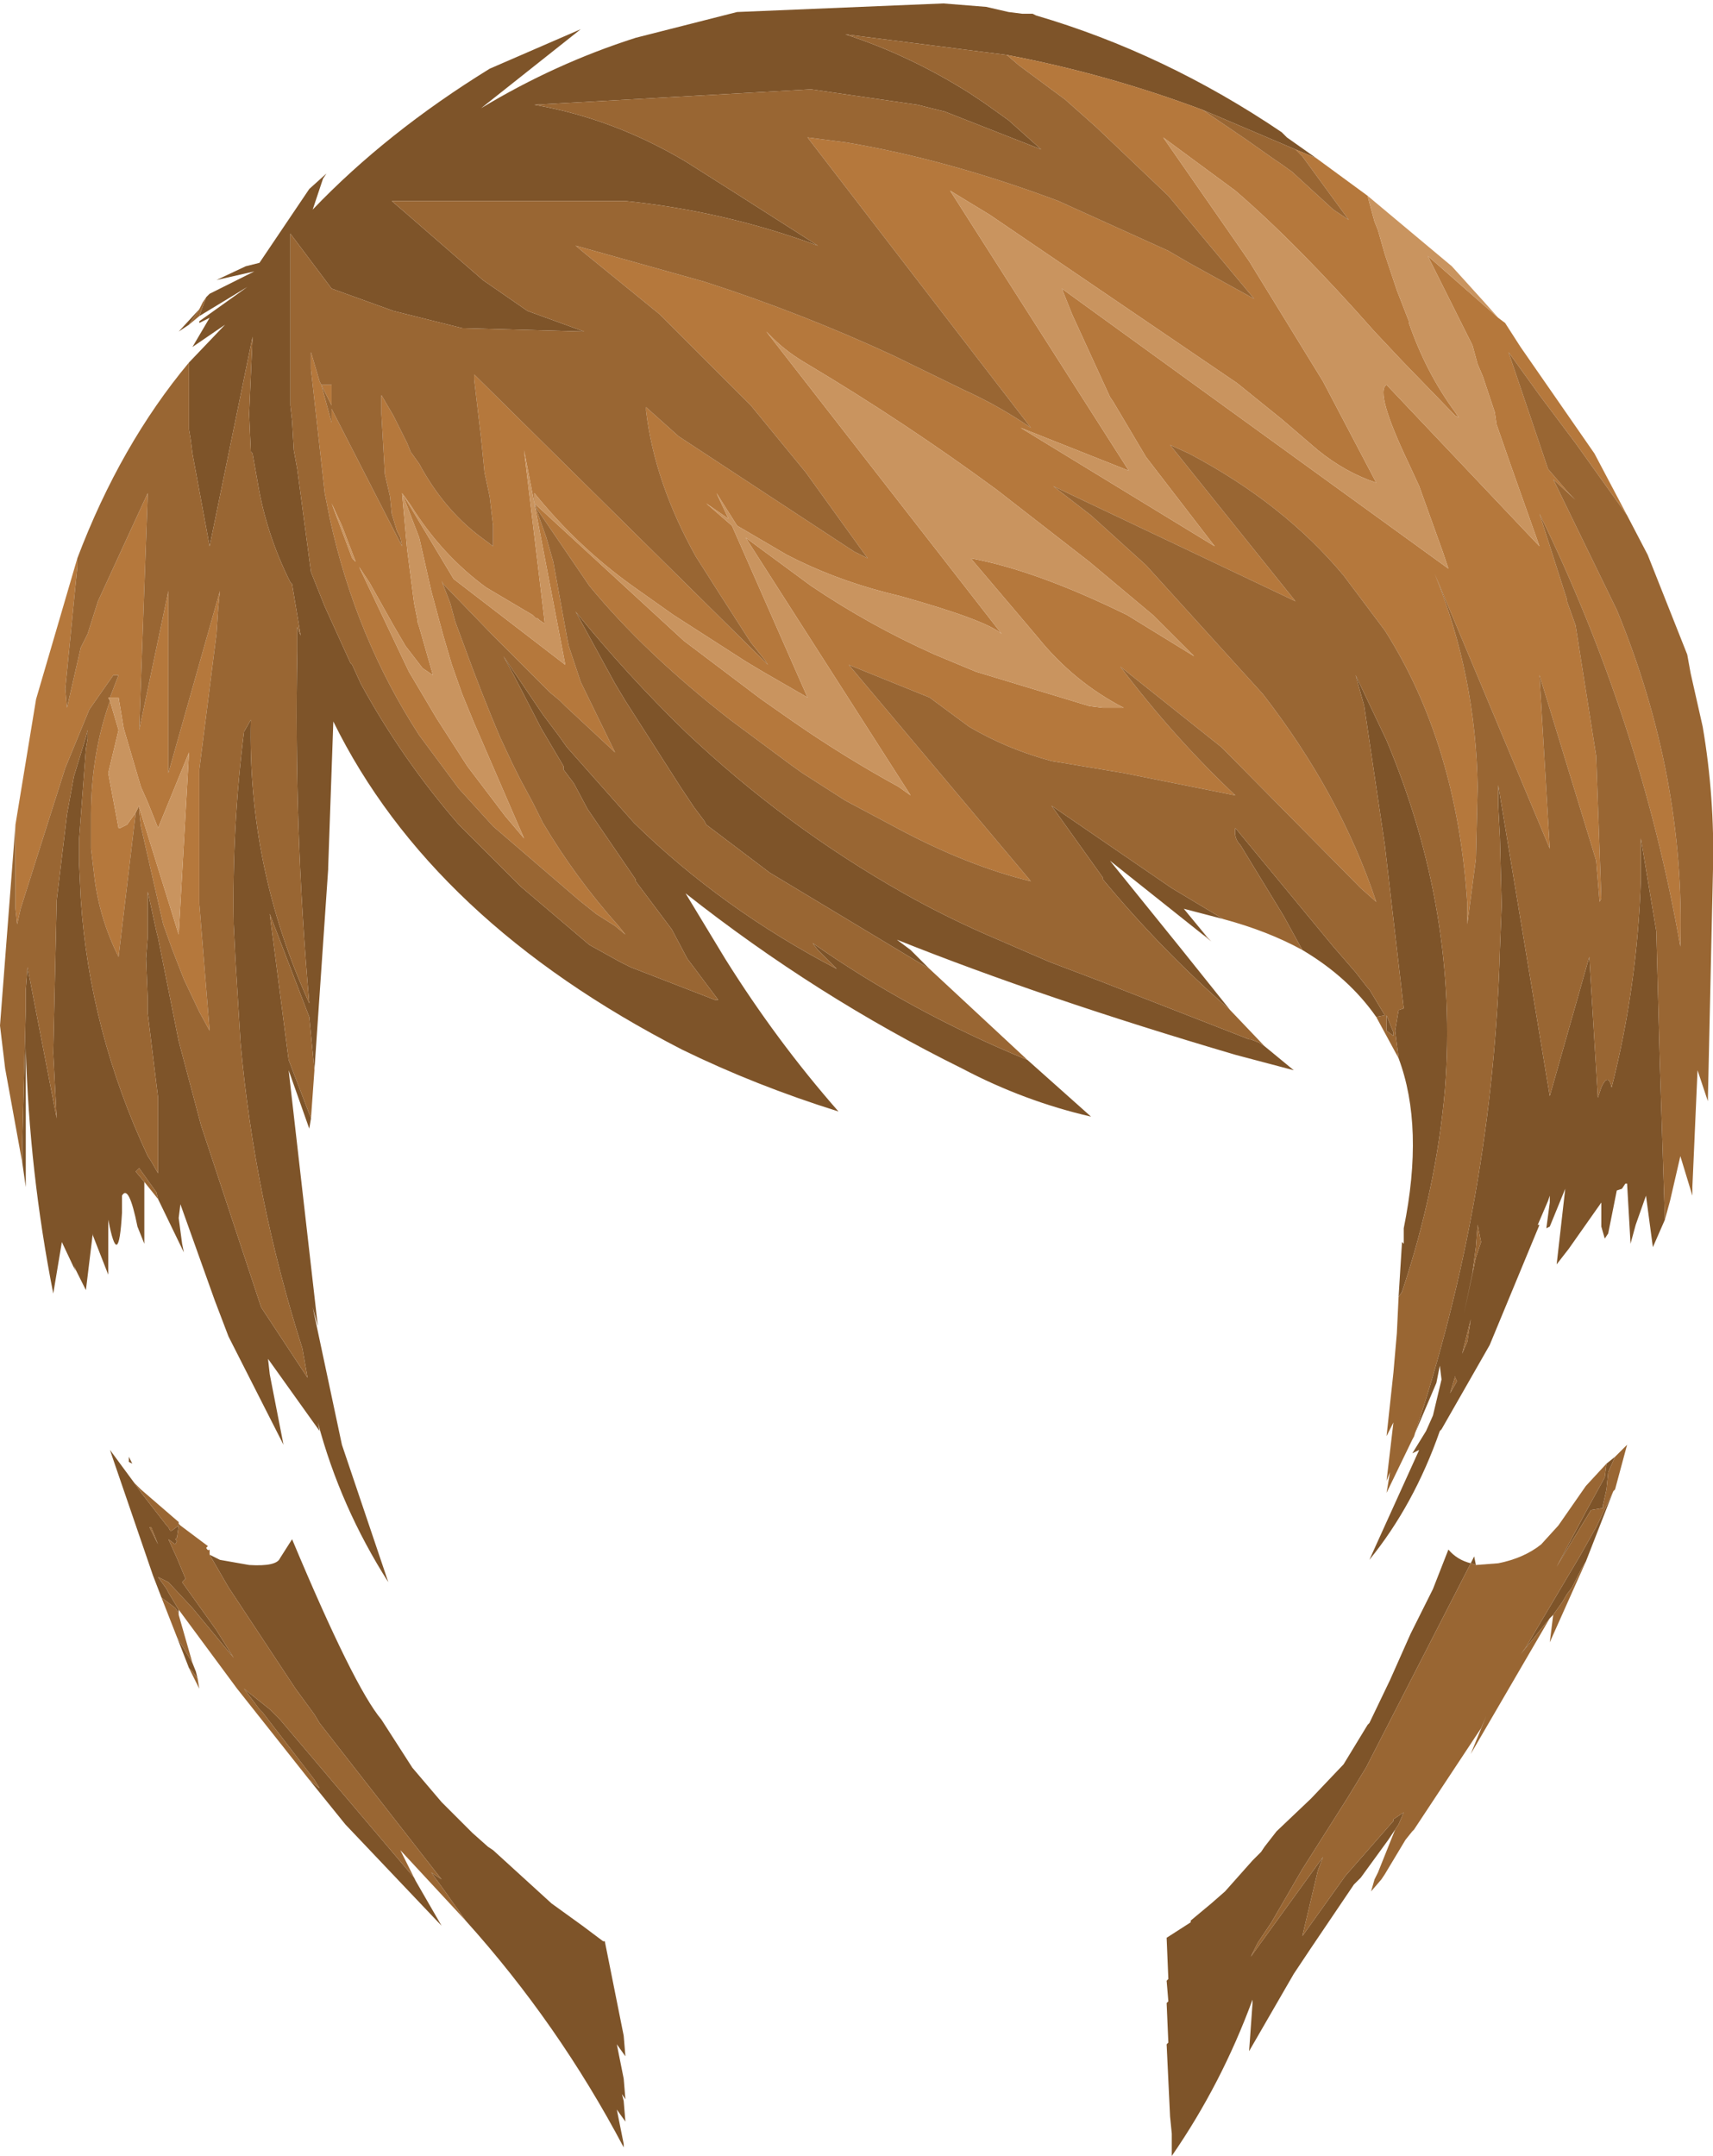 <?xml version="1.0" encoding="UTF-8" standalone="no"?>
<svg xmlns:xlink="http://www.w3.org/1999/xlink" height="62.75px" width="49.85px" xmlns="http://www.w3.org/2000/svg">
  <g transform="matrix(1.0, 0.0, 0.0, 1.0, 30.85, 178.15)">
    <path d="M17.6 -142.65 L17.25 -141.85 17.05 -143.35 16.75 -142.5 16.6 -141.95 16.5 -143.7 16.45 -143.7 16.35 -143.55 16.2 -143.5 15.95 -142.25 15.85 -142.1 15.75 -142.45 15.75 -142.85 15.75 -143.15 14.8 -141.8 14.45 -141.35 14.7 -143.55 14.25 -142.45 14.15 -142.4 14.25 -143.15 14.25 -143.35 14.2 -143.2 13.9 -142.5 13.95 -142.5 12.5 -139.0 11.1 -136.55 11.05 -136.5 Q10.3 -134.35 9.0 -132.75 L10.45 -135.95 10.25 -135.85 10.65 -136.5 10.85 -136.95 11.1 -138.0 11.05 -138.4 10.95 -137.9 10.25 -136.25 10.3 -136.35 Q12.6 -143.25 12.8 -150.55 L12.85 -151.8 12.8 -153.75 12.75 -154.7 12.75 -155.3 14.25 -146.25 15.4 -150.3 15.65 -146.2 15.75 -146.5 Q15.95 -146.95 16.05 -146.5 16.8 -149.45 16.9 -152.55 L16.9 -153.15 16.9 -153.75 17.35 -151.05 17.45 -147.3 17.6 -142.65 M9.85 -140.4 L9.95 -142.0 10.0 -141.95 10.0 -142.4 Q10.6 -145.35 9.85 -147.35 L9.75 -148.15 9.85 -148.75 10.0 -148.8 9.45 -153.55 8.85 -157.6 8.6 -158.5 9.5 -156.6 Q11.6 -151.6 11.2 -146.45 10.95 -143.55 9.95 -140.55 L9.85 -140.4 M9.2 -148.55 Q8.4 -149.7 7.05 -150.5 L6.5 -151.5 5.25 -153.55 Q5.05 -153.75 5.1 -154.05 L7.95 -150.6 8.6 -149.85 8.95 -149.4 9.0 -149.35 9.45 -148.6 9.2 -148.55 M4.75 -151.4 L3.6 -151.7 4.3 -150.85 4.15 -150.95 1.45 -153.1 3.55 -150.5 4.95 -148.75 Q2.95 -150.5 1.25 -152.55 L1.25 -152.6 -0.25 -154.7 3.25 -152.3 4.75 -151.4 M5.95 -147.7 L6.8 -147.0 5.1 -147.45 Q-0.5 -149.1 -4.75 -150.8 L-4.35 -150.5 -3.8 -149.95 -8.45 -152.75 -10.3 -154.15 -10.35 -154.25 -10.65 -154.65 -11.05 -155.25 -12.65 -157.75 -12.95 -158.25 -14.1 -160.35 Q-12.6 -158.5 -10.9 -156.85 -8.0 -154.1 -4.55 -152.15 -3.4 -151.5 -2.15 -150.95 L-0.3 -150.15 1.15 -149.6 5.5 -147.9 5.55 -147.9 5.8 -147.8 5.95 -147.7 M-0.95 -147.3 L0.9 -145.65 Q-1.05 -146.1 -2.85 -147.05 -7.1 -149.15 -10.9 -152.15 L-9.75 -150.25 Q-8.25 -147.85 -6.45 -145.8 -8.85 -146.55 -11.0 -147.6 -18.3 -151.35 -21.15 -157.15 L-21.3 -152.9 -21.3 -152.85 -21.7 -147.0 -21.85 -148.55 -23.0 -151.55 -22.45 -147.3 -21.8 -145.6 -21.85 -145.3 -22.45 -147.0 -21.6 -139.55 -21.75 -140.1 -20.9 -136.1 -19.55 -132.1 Q-20.95 -134.3 -21.6 -136.75 L-21.55 -136.5 -23.05 -138.6 -23.0 -138.15 -22.6 -136.1 -24.2 -139.25 -24.6 -140.3 -25.6 -143.1 -25.65 -142.7 -25.55 -141.95 -25.5 -141.7 -26.25 -143.25 -26.3 -143.45 -26.8 -144.15 -26.9 -144.05 -26.65 -143.75 -26.65 -141.95 -26.85 -142.45 Q-27.1 -143.7 -27.3 -143.35 L-27.3 -142.85 Q-27.4 -141.1 -27.7 -142.65 L-27.7 -141.05 -28.15 -142.2 -28.15 -142.25 -28.35 -140.6 -28.7 -141.3 -28.65 -141.15 -29.05 -142.0 -29.3 -140.5 Q-30.0 -144.05 -30.1 -147.65 L-30.1 -143.6 -30.2 -144.3 -30.2 -144.35 -30.2 -144.9 -30.1 -148.8 -30.1 -149.05 -30.1 -149.35 -30.05 -150.0 -29.2 -145.6 -29.3 -147.5 -29.2 -151.95 -28.9 -154.45 -28.7 -155.55 -28.35 -156.7 -28.3 -156.9 -28.3 -156.65 -28.35 -156.35 -28.55 -153.7 -28.55 -153.05 -28.5 -152.0 Q-28.25 -148.15 -26.55 -144.5 L-26.45 -144.35 -26.25 -144.0 -26.25 -146.2 -26.55 -148.65 -26.55 -149.05 -26.6 -150.25 -26.55 -150.9 -26.55 -151.6 -26.55 -152.0 -26.55 -152.2 -26.3 -151.05 -26.25 -150.85 -25.65 -147.85 -25.0 -145.4 -23.25 -140.1 -21.9 -138.05 -22.05 -138.9 Q-23.45 -143.3 -23.85 -147.8 L-24.0 -150.25 -24.05 -151.25 Q-24.1 -154.05 -23.75 -156.85 L-23.55 -157.2 Q-23.65 -152.9 -21.85 -148.95 -22.3 -154.05 -22.2 -159.2 L-22.2 -159.4 -22.2 -159.9 -22.1 -159.65 -22.35 -161.15 -22.4 -161.2 Q-23.1 -162.6 -23.35 -164.1 L-23.5 -164.95 -23.55 -165.0 -23.6 -166.1 -23.5 -168.35 -24.75 -162.25 -25.25 -164.95 -25.3 -165.35 -25.35 -165.65 -25.35 -165.95 -25.35 -166.85 -25.35 -167.2 -25.35 -167.55 -25.35 -167.6 -24.3 -168.7 -25.25 -168.05 -24.75 -168.9 -25.05 -168.75 -25.05 -168.8 -23.65 -169.8 -25.05 -168.95 -24.85 -169.5 -24.75 -169.6 -23.45 -170.25 -24.55 -170.0 -23.7 -170.4 -23.3 -170.5 -21.85 -172.65 -21.35 -173.1 -21.45 -172.95 -21.75 -172.05 Q-19.6 -174.3 -16.6 -176.15 L-13.95 -177.3 -16.85 -175.0 Q-14.7 -176.3 -12.35 -177.05 L-9.4 -177.8 -3.4 -178.05 -2.15 -177.95 -1.5 -177.8 -1.1 -177.75 -0.8 -177.75 -0.7 -177.7 Q3.05 -176.6 6.45 -174.3 L6.6 -174.15 7.45 -173.55 6.85 -173.8 4.15 -174.95 Q1.35 -176.0 -1.55 -176.55 L-6.25 -177.15 Q-4.4 -176.55 -2.65 -175.45 L-2.2 -175.15 -1.5 -174.65 -0.55 -173.8 -3.35 -174.9 -4.15 -175.1 -7.25 -175.55 -15.3 -175.1 Q-13.0 -174.7 -10.9 -173.45 L-9.4 -172.5 -7.05 -171.0 Q-9.75 -172.0 -12.65 -172.3 L-13.35 -172.3 -19.45 -172.3 -19.1 -172.0 -16.8 -170.0 -15.5 -169.1 -13.85 -168.5 -17.4 -168.6 -19.4 -169.1 -21.2 -169.75 -22.4 -171.35 -22.4 -170.95 -22.4 -167.15 -22.4 -166.35 -22.35 -165.9 -22.3 -165.05 -22.2 -164.5 -21.8 -161.5 -21.4 -160.5 -20.65 -158.85 -20.6 -158.8 -20.35 -158.25 Q-19.15 -156.05 -17.5 -154.15 L-16.85 -153.5 -15.7 -152.35 -13.7 -150.65 -12.8 -150.15 -12.5 -150.0 -10.05 -149.05 -9.95 -149.05 -10.85 -150.25 -11.3 -151.1 -12.35 -152.5 -12.35 -152.55 -13.75 -154.6 -14.15 -155.35 -14.45 -155.75 -14.45 -155.85 -15.1 -156.95 -15.9 -158.5 -16.2 -159.05 -15.05 -157.35 -14.6 -156.75 -14.35 -156.4 -12.4 -154.2 Q-9.85 -151.7 -6.5 -149.95 L-6.7 -150.15 -7.05 -150.5 -7.2 -150.7 Q-4.35 -148.7 -0.95 -147.3 M-25.35 -168.7 L-25.65 -168.5 -25.05 -169.15 -25.35 -168.7 M9.7 -148.1 L9.7 -148.0 9.5 -148.15 9.5 -148.6 9.7 -148.1 M16.1 -134.75 L15.3 -132.7 15.15 -132.45 14.9 -131.95 14.75 -131.75 14.6 -131.5 14.35 -131.15 14.25 -131.05 13.4 -130.0 13.55 -130.2 15.15 -132.9 15.6 -133.7 16.1 -134.75 M9.55 -124.6 L8.75 -123.5 8.55 -123.3 7.3 -121.45 6.8 -120.7 5.5 -118.45 5.6 -119.85 5.6 -119.95 Q4.7 -117.5 3.25 -115.4 L3.25 -116.05 3.2 -116.55 3.1 -118.65 3.15 -118.7 3.1 -119.85 3.15 -119.9 3.1 -120.5 3.15 -120.55 3.1 -121.75 3.8 -122.2 3.8 -122.25 4.4 -122.75 4.8 -123.1 5.6 -124.0 5.85 -124.25 5.95 -124.4 6.3 -124.85 7.3 -125.8 8.25 -126.8 8.95 -127.95 9.0 -128.0 9.6 -129.25 10.2 -130.6 10.85 -131.9 11.3 -133.05 Q11.55 -132.75 11.95 -132.65 L12.05 -132.85 12.1 -132.6 11.95 -132.65 8.9 -126.7 8.35 -125.8 7.05 -123.75 6.15 -122.2 5.75 -121.6 5.55 -121.2 7.65 -124.1 7.5 -123.7 7.05 -121.8 8.3 -123.55 9.7 -125.15 9.7 -125.2 10.0 -125.4 9.85 -125.05 9.55 -124.6 M15.9 -135.55 L16.15 -135.75 15.95 -135.3 15.9 -134.8 15.8 -134.35 15.8 -134.25 15.75 -134.25 15.45 -134.2 14.75 -133.05 14.45 -132.55 15.3 -134.15 15.85 -135.15 15.9 -135.55 M12.25 -142.0 L12.15 -142.5 12.1 -141.85 12.0 -141.1 11.75 -139.9 12.1 -141.55 12.25 -142.0 M11.85 -139.1 L11.95 -139.75 11.7 -138.75 11.85 -139.1 M11.5 -138.1 L11.35 -137.6 11.55 -137.95 11.5 -138.05 11.5 -138.1 M-26.15 -131.65 L-26.4 -132.3 -27.6 -135.8 -27.65 -135.95 -26.95 -135.0 -26.7 -134.65 -26.0 -133.75 -25.95 -133.7 -25.9 -133.6 -25.85 -133.6 -25.65 -133.75 -25.7 -133.4 -25.75 -133.35 -25.7 -133.3 -25.75 -133.2 -25.95 -133.35 -25.7 -132.8 -25.45 -132.2 -25.55 -132.1 -24.55 -130.7 -24.05 -129.9 -25.25 -131.35 -25.95 -132.1 -26.25 -132.25 -26.0 -131.9 -25.95 -131.8 -25.65 -131.3 -25.65 -131.15 -25.65 -131.2 -25.75 -131.35 -25.95 -131.5 -26.15 -131.65 M-24.75 -132.9 L-24.45 -132.75 -23.6 -132.6 Q-22.8 -132.55 -22.7 -132.8 L-22.35 -133.35 Q-20.55 -129.05 -19.75 -128.1 L-18.85 -126.7 -18.0 -125.7 -17.1 -124.8 -16.65 -124.4 -16.5 -124.3 -14.8 -122.75 -13.9 -122.1 -13.3 -121.65 -13.25 -121.65 -12.7 -118.9 -12.65 -118.3 -12.9 -118.65 -12.7 -117.65 -12.65 -117.05 -12.75 -117.2 -12.7 -117.0 -12.65 -116.4 -12.9 -116.75 -12.7 -115.75 -12.7 -115.65 Q-14.6 -119.25 -17.3 -122.25 L-17.9 -123.1 -18.3 -123.65 -18.0 -123.45 -21.55 -128.0 -21.7 -128.25 -22.25 -129.0 -24.2 -131.95 -24.75 -132.9 M-18.8 -123.5 L-18.75 -123.4 -18.0 -122.1 -20.8 -125.05 -21.85 -126.35 -21.55 -126.1 -21.7 -126.35 -22.2 -127.0 -23.2 -128.3 -23.3 -128.4 -23.75 -129.0 -23.9 -129.2 -23.75 -129.0 -23.0 -128.4 -22.7 -128.1 -18.8 -123.5 M-25.25 -129.75 L-25.15 -129.5 -25.1 -129.3 -25.25 -129.5 -25.35 -129.6 -25.7 -130.5 -25.25 -129.75 M-27.1 -135.6 L-27.1 -135.75 -27.0 -135.55 -27.1 -135.6 M-26.5 -133.7 L-26.25 -133.2 -26.45 -133.7 -26.5 -133.7" fill="#7e5429" fill-rule="evenodd" stroke="none"/>
    <path d="M12.75 -168.9 L12.95 -168.75 13.4 -168.05 15.55 -164.95 16.5 -163.15 15.0 -165.25 13.95 -166.65 13.05 -167.9 14.2 -164.5 14.8 -163.8 15.0 -163.6 14.35 -164.2 16.2 -160.4 Q18.2 -155.55 18.05 -150.6 16.9 -157.15 13.95 -163.2 L14.75 -160.7 14.75 -160.65 15.0 -159.95 15.6 -156.15 15.75 -152.0 15.7 -151.9 15.6 -153.1 13.95 -158.5 14.25 -153.45 10.9 -161.45 Q12.1 -158.5 12.15 -155.25 L12.1 -153.15 11.85 -151.25 11.85 -151.85 Q11.55 -156.5 9.45 -159.8 L8.25 -161.4 Q6.5 -163.5 3.75 -164.95 L3.2 -165.2 6.85 -160.65 -0.2 -164.0 0.9 -163.15 2.5 -161.7 5.9 -157.95 Q8.15 -155.05 9.2 -151.9 L8.75 -152.3 4.7 -156.4 1.75 -158.75 Q3.3 -156.7 5.1 -155.0 L1.85 -155.65 -0.25 -156.0 Q-1.55 -156.35 -2.65 -157.0 L-3.8 -157.85 -6.15 -158.8 -0.85 -152.5 Q-2.7 -152.95 -4.75 -154.05 L-6.25 -154.85 -7.5 -155.65 -7.85 -155.9 -9.6 -157.2 Q-12.1 -159.15 -13.7 -161.1 L-15.2 -163.3 -15.3 -163.5 -15.25 -163.35 -14.95 -162.5 -14.75 -161.8 -14.55 -160.7 -14.35 -159.6 -14.3 -159.35 -13.95 -158.3 -12.95 -156.25 -14.4 -157.6 -14.55 -157.75 -14.85 -158.0 -15.15 -158.3 -16.5 -159.65 -17.95 -161.15 -18.0 -161.25 -17.75 -160.6 -17.6 -160.05 -17.1 -158.7 -16.85 -158.05 -16.55 -157.3 -16.3 -156.7 -15.95 -155.95 -15.7 -155.45 -15.35 -154.8 -15.05 -154.2 Q-14.1 -152.6 -12.85 -151.2 L-12.65 -150.95 -12.95 -151.2 -13.5 -151.55 -14.0 -151.95 -16.5 -154.1 -17.5 -155.2 -18.65 -156.75 Q-20.5 -159.6 -21.25 -163.05 L-21.35 -163.55 -21.4 -163.8 -21.8 -167.4 -21.8 -167.6 -21.8 -167.9 -21.55 -167.05 -21.5 -166.95 -21.2 -165.85 -21.2 -166.3 -21.2 -166.25 -19.15 -162.25 -19.2 -162.5 -19.3 -162.7 -19.45 -163.2 -19.5 -163.7 -19.65 -164.35 -19.75 -166.1 -19.75 -166.65 -19.4 -166.05 -19.35 -165.95 -19.0 -165.25 -18.9 -165.0 -18.65 -164.65 Q-17.95 -163.35 -16.9 -162.55 L-16.5 -162.25 -16.5 -162.85 -16.6 -163.7 -16.75 -164.4 -16.85 -165.4 -17.05 -167.1 -17.05 -167.25 -8.5 -158.8 -8.6 -158.95 -9.0 -159.45 -9.9 -160.85 -10.6 -161.95 Q-11.8 -164.1 -12.05 -166.2 L-12.05 -166.3 -11.1 -165.45 -6.0 -162.1 -5.6 -161.9 -7.4 -164.4 -9.0 -166.35 -11.65 -169.0 -13.8 -170.75 -14.1 -171.0 -10.35 -169.95 Q-7.55 -169.05 -4.85 -167.8 L-2.8 -166.8 Q-1.8 -166.35 -0.85 -165.7 L-7.35 -174.15 -6.2 -174.0 Q-3.25 -173.5 -0.05 -172.3 L3.15 -170.85 3.75 -170.5 5.65 -169.45 3.15 -172.45 1.05 -174.45 0.15 -175.25 -1.2 -176.25 -1.55 -176.55 Q1.35 -176.0 4.15 -174.95 L5.4 -174.1 6.25 -173.5 6.4 -173.4 6.75 -173.15 7.95 -172.05 8.4 -171.75 7.05 -173.6 6.85 -173.8 7.45 -173.55 8.95 -172.45 9.0 -172.25 9.15 -171.7 9.25 -171.45 9.45 -170.75 9.8 -169.7 10.15 -168.8 10.15 -168.75 Q10.65 -167.3 11.5 -166.15 L11.6 -166.0 11.5 -166.05 9.95 -167.65 9.15 -168.5 Q6.9 -171.05 5.1 -172.6 L3.0 -174.15 5.05 -171.2 5.5 -170.55 7.65 -167.05 9.2 -164.1 Q8.3 -164.4 7.5 -165.05 L6.45 -165.95 5.15 -167.0 -2.05 -171.9 -3.2 -172.6 2.0 -164.45 -1.15 -165.7 4.5 -162.25 2.5 -164.85 1.55 -166.45 1.45 -166.6 0.35 -169.0 0.05 -169.75 11.3 -161.6 11.15 -162.05 10.45 -164.0 10.15 -164.65 Q9.15 -166.75 9.5 -166.95 L13.95 -162.25 13.1 -164.65 12.7 -165.8 12.65 -166.15 12.3 -167.2 12.15 -167.55 12.0 -168.1 10.7 -170.7 12.75 -168.9 M-30.4 -154.15 L-29.8 -157.8 -28.6 -161.9 -28.6 -161.65 -28.95 -158.1 -28.9 -157.55 -28.5 -159.3 -28.3 -159.7 -28.0 -160.65 -26.85 -163.15 -26.55 -163.8 -26.8 -156.9 -25.95 -160.95 -25.95 -155.65 -24.45 -160.95 -24.5 -160.45 -24.55 -159.7 -25.05 -155.75 -25.05 -151.85 -24.75 -148.15 -25.05 -148.7 -25.5 -149.65 -25.85 -150.55 -26.1 -151.25 -26.75 -154.1 -26.8 -154.55 -26.8 -154.65 -25.65 -150.95 -25.35 -156.25 -26.25 -154.05 -26.55 -154.8 -26.75 -155.25 -27.25 -156.95 -27.4 -157.85 -27.65 -157.85 -27.4 -158.5 -27.55 -158.5 -28.25 -157.5 -28.95 -155.8 -30.25 -151.7 -30.35 -151.25 -30.4 -151.7 -30.4 -151.9 -30.4 -154.15 M-15.3 -163.5 L-10.95 -159.5 -8.7 -157.8 -7.7 -157.1 Q-6.25 -156.1 -4.7 -155.25 L-4.35 -155.0 -9.15 -162.5 -7.25 -161.1 Q-5.55 -159.95 -3.65 -159.1 L-2.45 -158.6 0.85 -157.6 1.25 -157.55 1.85 -157.55 Q0.4 -158.3 -0.65 -159.6 L-1.2 -160.25 -2.6 -161.9 Q-0.7 -161.55 1.95 -160.25 L3.9 -159.05 2.7 -160.25 0.85 -161.8 -1.85 -163.9 Q-4.5 -165.85 -7.35 -167.55 -7.95 -167.9 -8.35 -168.3 L-8.55 -168.5 -1.7 -159.7 Q-2.15 -160.1 -4.65 -160.8 L-5.05 -160.9 Q-6.6 -161.3 -7.95 -162.0 L-9.4 -162.85 -10.0 -163.8 -9.65 -163.05 -10.3 -163.5 -9.55 -162.85 -7.35 -157.85 -8.65 -158.6 -9.15 -158.9 -11.25 -160.25 -12.45 -161.1 Q-14.05 -162.25 -15.3 -163.8 L-15.3 -163.5 -15.6 -165.05 -15.0 -160.05 -15.0 -160.0 -15.15 -160.1 -15.2 -160.15 -15.25 -160.15 -15.35 -160.25 -16.7 -161.05 Q-18.0 -162.0 -18.9 -163.45 L-19.15 -163.8 -19.0 -162.15 -18.8 -160.6 -18.7 -160.1 -18.7 -160.05 -18.65 -159.9 -18.25 -158.5 -18.55 -158.7 -19.05 -159.35 -19.4 -159.95 -20.1 -161.2 -20.5 -161.8 -20.9 -162.85 -21.2 -163.5 -20.6 -161.9 -20.5 -161.8 -20.4 -161.65 -18.95 -158.6 -18.15 -157.25 -17.25 -155.85 -16.15 -154.4 -15.6 -153.75 -17.05 -157.1 -17.4 -157.95 -17.7 -158.8 -17.95 -159.65 -18.3 -160.95 -18.65 -162.5 -19.15 -163.8 -17.65 -161.3 -14.4 -158.8 -15.3 -163.5 M-21.5 -166.95 L-21.2 -166.95 -21.2 -166.65 -21.2 -166.35 -21.5 -166.95 M-26.9 -154.5 L-27.4 -150.3 Q-27.95 -151.4 -28.1 -152.6 L-28.2 -153.45 -28.2 -154.45 Q-28.2 -156.2 -27.65 -157.75 L-27.4 -156.9 -27.7 -155.65 -27.4 -154.05 -27.35 -154.05 -27.15 -154.15 -26.9 -154.5" fill="#b5783c" fill-rule="evenodd" stroke="none"/>
    <path d="M16.5 -163.15 L17.1 -162.0 18.25 -159.1 18.35 -158.55 18.7 -157.0 Q19.05 -154.95 19.0 -152.85 L18.85 -146.1 18.55 -147.0 18.4 -143.6 18.4 -143.35 18.05 -144.5 17.75 -143.2 17.6 -142.65 17.45 -147.3 17.35 -151.05 16.9 -153.75 16.9 -153.15 16.9 -152.55 Q16.8 -149.45 16.05 -146.5 15.95 -146.95 15.75 -146.5 L15.65 -146.2 15.4 -150.3 14.25 -146.25 12.75 -155.3 12.75 -154.7 12.8 -153.75 12.85 -151.8 12.8 -150.55 Q12.6 -143.25 10.3 -136.35 L10.25 -136.25 9.5 -134.7 9.6 -135.3 9.5 -135.05 9.7 -136.75 9.5 -136.35 9.7 -138.2 9.8 -139.35 9.85 -140.4 9.95 -140.55 Q10.95 -143.55 11.2 -146.45 11.6 -151.6 9.5 -156.6 L8.6 -158.5 8.85 -157.6 9.45 -153.55 10.0 -148.8 9.85 -148.75 9.75 -148.15 9.85 -147.35 9.2 -148.55 9.45 -148.6 9.0 -149.35 8.95 -149.4 8.6 -149.85 7.95 -150.6 5.1 -154.05 Q5.05 -153.75 5.25 -153.55 L6.5 -151.5 7.05 -150.5 Q6.05 -151.05 4.75 -151.4 L3.25 -152.3 -0.25 -154.7 1.25 -152.6 1.25 -152.55 Q2.95 -150.5 4.95 -148.75 L5.95 -147.7 5.8 -147.8 5.55 -147.9 5.5 -147.9 1.15 -149.6 -0.3 -150.15 -2.15 -150.95 Q-3.4 -151.5 -4.55 -152.15 -8.0 -154.1 -10.9 -156.85 -12.6 -158.5 -14.1 -160.35 L-12.95 -158.25 -12.65 -157.75 -11.05 -155.25 -10.65 -154.65 -10.35 -154.25 -10.3 -154.15 -8.45 -152.75 -3.8 -149.95 -0.95 -147.3 Q-4.35 -148.7 -7.2 -150.7 L-7.05 -150.5 -6.7 -150.15 -6.5 -149.95 Q-9.85 -151.7 -12.4 -154.2 L-14.35 -156.4 -14.6 -156.75 -15.05 -157.35 -16.2 -159.05 -15.9 -158.5 -15.1 -156.95 -14.45 -155.85 -14.45 -155.75 -14.15 -155.35 -13.75 -154.6 -12.35 -152.55 -12.35 -152.5 -11.3 -151.1 -10.85 -150.25 -9.95 -149.05 -10.05 -149.05 -12.5 -150.0 -12.8 -150.15 -13.7 -150.65 -15.7 -152.35 -16.85 -153.5 -17.5 -154.15 Q-19.15 -156.05 -20.35 -158.25 L-20.6 -158.8 -20.65 -158.85 -21.4 -160.5 -21.8 -161.5 -22.2 -164.5 -22.3 -165.05 -22.35 -165.9 -22.4 -166.35 -22.4 -167.15 -22.4 -170.95 -22.4 -171.35 -21.2 -169.75 -19.4 -169.1 -17.4 -168.6 -13.85 -168.5 -15.5 -169.1 -16.8 -170.0 -19.1 -172.0 -19.45 -172.3 -13.35 -172.3 -12.65 -172.3 Q-9.75 -172.0 -7.05 -171.0 L-9.4 -172.5 -10.9 -173.45 Q-13.0 -174.7 -15.3 -175.1 L-7.25 -175.55 -4.15 -175.1 -3.35 -174.9 -0.55 -173.8 -1.5 -174.65 -2.2 -175.15 -2.65 -175.45 Q-4.4 -176.55 -6.25 -177.15 L-1.55 -176.55 -1.2 -176.25 0.15 -175.25 1.05 -174.45 3.15 -172.45 5.65 -169.45 3.75 -170.5 3.15 -170.85 -0.05 -172.3 Q-3.25 -173.5 -6.2 -174.0 L-7.35 -174.15 -0.85 -165.7 Q-1.8 -166.35 -2.8 -166.8 L-4.85 -167.8 Q-7.55 -169.05 -10.35 -169.95 L-14.1 -171.0 -13.8 -170.75 -11.65 -169.0 -9.0 -166.35 -7.4 -164.4 -5.6 -161.9 -6.0 -162.1 -11.1 -165.45 -12.05 -166.3 -12.05 -166.2 Q-11.8 -164.1 -10.6 -161.95 L-9.9 -160.85 -9.0 -159.45 -8.6 -158.95 -8.5 -158.8 -17.05 -167.25 -17.05 -167.1 -16.85 -165.4 -16.75 -164.4 -16.6 -163.7 -16.5 -162.85 -16.5 -162.25 -16.9 -162.55 Q-17.95 -163.35 -18.65 -164.65 L-18.9 -165.0 -19.0 -165.25 -19.35 -165.95 -19.4 -166.05 -19.75 -166.65 -19.75 -166.1 -19.65 -164.35 -19.5 -163.7 -19.45 -163.2 -19.3 -162.7 -19.2 -162.5 -19.15 -162.25 -21.2 -166.25 -21.2 -166.3 -21.2 -165.85 -21.5 -166.95 -21.55 -167.05 -21.8 -167.9 -21.8 -167.6 -21.8 -167.4 -21.4 -163.8 -21.35 -163.55 -21.25 -163.05 Q-20.5 -159.6 -18.65 -156.75 L-17.5 -155.2 -16.5 -154.1 -14.0 -151.95 -13.5 -151.55 -12.95 -151.2 -12.65 -150.95 -12.85 -151.2 Q-14.1 -152.6 -15.05 -154.2 L-15.35 -154.8 -15.7 -155.45 -15.95 -155.95 -16.3 -156.7 -16.55 -157.3 -16.85 -158.05 -17.1 -158.7 -17.6 -160.05 -17.75 -160.6 -18.0 -161.25 -17.95 -161.15 -16.5 -159.65 -15.15 -158.3 -14.85 -158.0 -14.55 -157.75 -14.4 -157.6 -12.95 -156.25 -13.95 -158.3 -14.3 -159.35 -14.35 -159.6 -14.55 -160.7 -14.75 -161.8 -14.95 -162.5 -15.25 -163.35 -15.3 -163.5 -15.2 -163.3 -13.7 -161.1 Q-12.1 -159.15 -9.6 -157.2 L-7.85 -155.9 -7.5 -155.65 -6.25 -154.85 -4.75 -154.05 Q-2.7 -152.95 -0.85 -152.5 L-6.15 -158.8 -3.8 -157.85 -2.65 -157.0 Q-1.55 -156.35 -0.25 -156.0 L1.85 -155.65 5.1 -155.0 Q3.3 -156.7 1.75 -158.75 L4.7 -156.4 8.75 -152.3 9.2 -151.9 Q8.15 -155.05 5.9 -157.95 L2.5 -161.7 0.9 -163.15 -0.2 -164.0 6.85 -160.65 3.2 -165.2 3.75 -164.95 Q6.5 -163.5 8.25 -161.4 L9.45 -159.8 Q11.55 -156.5 11.85 -151.85 L11.85 -151.25 12.1 -153.15 12.15 -155.25 Q12.1 -158.5 10.9 -161.45 L14.25 -153.45 13.95 -158.5 15.6 -153.1 15.7 -151.9 15.75 -152.0 15.6 -156.15 15.0 -159.95 14.75 -160.65 14.75 -160.7 13.95 -163.2 Q16.9 -157.15 18.05 -150.6 18.2 -155.55 16.2 -160.4 L14.35 -164.2 15.0 -163.6 14.8 -163.8 14.2 -164.5 13.05 -167.9 13.95 -166.65 15.0 -165.25 16.5 -163.15 M4.3 -150.85 L4.4 -150.75 4.15 -150.95 4.3 -150.85 M-21.7 -147.0 L-21.8 -145.6 -22.45 -147.3 -23.0 -151.55 -21.85 -148.55 -21.7 -147.0 M-26.25 -143.25 L-26.65 -143.75 -26.9 -144.05 -26.8 -144.15 -26.3 -143.45 -26.25 -143.25 M-30.2 -144.3 L-30.7 -147.05 -30.85 -148.3 -30.4 -154.15 -30.4 -151.9 -30.4 -151.7 -30.35 -151.25 -30.25 -151.7 -28.95 -155.8 -28.25 -157.5 -27.55 -158.5 -27.4 -158.5 -27.65 -157.85 -27.7 -157.85 -27.65 -157.75 Q-28.2 -156.2 -28.2 -154.45 L-28.2 -153.45 -28.1 -152.6 Q-27.95 -151.4 -27.4 -150.3 L-26.9 -154.5 -26.8 -154.7 -26.8 -154.65 -26.8 -154.55 -26.75 -154.1 -26.1 -151.25 -25.85 -150.55 -25.5 -149.65 -25.05 -148.7 -24.75 -148.15 -25.05 -151.85 -25.05 -155.75 -24.55 -159.7 -24.5 -160.45 -24.45 -160.95 -25.95 -155.65 -25.95 -160.95 -26.8 -156.9 -26.55 -163.8 -26.85 -163.15 -28.0 -160.65 -28.3 -159.7 -28.5 -159.3 -28.9 -157.55 -28.95 -158.1 -28.6 -161.65 -28.6 -161.9 Q-27.35 -165.2 -25.35 -167.6 L-25.35 -167.55 -25.35 -167.2 -25.35 -166.85 -25.35 -165.95 -25.35 -165.65 -25.3 -165.35 -25.25 -164.95 -24.75 -162.25 -23.5 -168.35 -23.6 -166.1 -23.55 -165.0 -23.5 -164.95 -23.35 -164.1 Q-23.1 -162.6 -22.4 -161.2 L-22.35 -161.15 -22.1 -159.65 -22.2 -159.9 -22.2 -159.4 -22.2 -159.2 Q-22.3 -154.05 -21.85 -148.95 -23.65 -152.9 -23.55 -157.2 L-23.75 -156.85 Q-24.1 -154.05 -24.05 -151.25 L-24.0 -150.25 -23.85 -147.8 Q-23.45 -143.3 -22.05 -138.9 L-21.9 -138.05 -23.25 -140.1 -25.0 -145.4 -25.65 -147.85 -26.25 -150.85 -26.3 -151.05 -26.55 -152.2 -26.55 -152.0 -26.55 -151.6 -26.55 -150.9 -26.6 -150.25 -26.55 -149.05 -26.55 -148.65 -26.25 -146.2 -26.25 -144.0 -26.45 -144.35 -26.55 -144.5 Q-28.25 -148.15 -28.5 -152.0 L-28.55 -153.05 -28.55 -153.7 -28.35 -156.35 -28.3 -156.65 -28.3 -156.9 -28.35 -156.7 -28.7 -155.55 -28.9 -154.45 -29.2 -151.95 -29.3 -147.5 -29.2 -145.6 -30.05 -150.0 -30.1 -149.35 -30.1 -149.05 -30.1 -148.8 -30.2 -144.9 -30.2 -144.35 -30.2 -144.3 M-25.05 -168.95 L-25.35 -168.7 -25.05 -169.15 -24.95 -169.35 -24.85 -169.5 -25.05 -168.95 M6.85 -173.8 L7.05 -173.6 8.4 -171.75 7.95 -172.05 6.75 -173.15 6.4 -173.4 6.25 -173.5 5.4 -174.1 4.15 -174.95 6.85 -173.8 M9.7 -148.1 L9.5 -148.6 9.5 -148.15 9.7 -148.0 9.7 -148.1 M16.15 -135.75 L16.35 -135.95 16.5 -136.1 16.15 -134.8 16.1 -134.75 15.6 -133.7 15.15 -132.9 13.55 -130.2 13.4 -130.0 14.25 -131.05 11.95 -127.1 12.4 -128.2 12.25 -127.85 10.3 -124.9 10.25 -124.85 10.05 -124.6 9.45 -123.6 9.35 -123.45 9.05 -123.1 9.15 -123.45 9.25 -123.65 9.75 -124.9 9.55 -124.6 9.85 -125.05 10.0 -125.4 9.7 -125.2 9.7 -125.15 8.3 -123.55 7.05 -121.8 7.5 -123.7 7.65 -124.1 5.55 -121.2 5.75 -121.6 6.15 -122.2 7.05 -123.75 8.35 -125.8 8.9 -126.7 11.95 -132.65 12.1 -132.6 12.75 -132.65 Q13.5 -132.8 14.0 -133.2 L14.5 -133.75 15.3 -134.9 15.9 -135.55 15.85 -135.15 15.3 -134.15 14.45 -132.55 14.75 -133.05 15.45 -134.2 15.75 -134.25 15.8 -134.25 15.8 -134.35 15.9 -134.8 15.95 -135.3 16.15 -135.75 M15.3 -132.7 L14.25 -130.35 14.35 -131.15 14.6 -131.5 14.75 -131.75 14.9 -131.95 15.15 -132.45 15.3 -132.7 M11.5 -138.1 L11.5 -138.05 11.55 -137.95 11.35 -137.6 11.5 -138.1 M11.85 -139.1 L11.7 -138.75 11.95 -139.75 11.85 -139.1 M12.25 -142.0 L12.1 -141.55 11.75 -139.9 12.0 -141.1 12.1 -141.85 12.15 -142.5 12.25 -142.0 M-21.5 -166.95 L-21.2 -166.35 -21.2 -166.65 -21.2 -166.95 -21.5 -166.95 M-26.95 -135.0 L-26.75 -134.8 -25.65 -133.85 -25.65 -133.8 -25.6 -133.75 -24.8 -133.15 -24.85 -133.1 Q-24.8 -133.0 -24.75 -133.05 L-24.75 -132.9 -24.2 -131.95 -22.25 -129.0 -21.7 -128.25 -21.55 -128.0 -18.0 -123.45 -18.3 -123.65 -17.9 -123.1 -17.3 -122.25 -19.2 -124.3 -18.8 -123.5 -22.7 -128.1 -23.0 -128.4 -23.75 -129.0 -23.9 -129.2 -23.75 -129.0 -23.3 -128.4 -23.2 -128.3 -22.2 -127.0 -21.7 -126.35 -21.55 -126.1 -21.85 -126.35 -23.95 -129.0 -25.65 -131.3 -25.95 -131.8 -26.0 -131.9 -26.25 -132.25 -25.95 -132.1 -25.25 -131.35 -24.05 -129.9 -24.55 -130.7 -25.55 -132.1 -25.45 -132.2 -25.7 -132.8 -25.95 -133.35 -25.75 -133.2 -25.7 -133.3 -25.75 -133.35 -25.7 -133.4 -25.65 -133.75 -25.85 -133.6 -25.9 -133.6 -25.95 -133.7 -26.0 -133.75 -26.7 -134.65 -26.95 -135.0 M-25.65 -131.15 L-25.45 -130.45 -25.25 -129.75 -25.7 -130.5 -26.15 -131.65 -25.95 -131.5 -25.75 -131.35 -25.65 -131.2 -25.65 -131.15 M-25.1 -129.3 L-25.05 -129.0 -25.0 -128.8 -25.05 -129.0 -25.35 -129.6 -25.25 -129.5 -25.1 -129.3 M-26.5 -133.7 L-26.45 -133.7 -26.25 -133.2 -26.5 -133.7" fill="#996633" fill-rule="evenodd" stroke="none"/>
    <path d="M8.95 -172.45 L11.4 -170.4 12.35 -169.35 12.75 -168.9 10.7 -170.7 12.0 -168.1 12.15 -167.55 12.3 -167.2 12.65 -166.15 12.7 -165.8 13.1 -164.65 13.95 -162.25 9.5 -166.95 Q9.15 -166.75 10.15 -164.65 L10.45 -164.0 11.15 -162.05 11.3 -161.6 0.05 -169.75 0.35 -169.0 1.45 -166.6 1.55 -166.45 2.5 -164.85 4.5 -162.25 -1.15 -165.7 2.0 -164.45 -3.2 -172.6 -2.05 -171.9 5.15 -167.0 6.45 -165.95 7.5 -165.05 Q8.3 -164.4 9.2 -164.1 L7.65 -167.05 5.5 -170.55 5.05 -171.2 3.0 -174.15 5.1 -172.6 Q6.9 -171.05 9.15 -168.5 L9.95 -167.65 11.5 -166.05 11.6 -166.0 11.5 -166.15 Q10.65 -167.3 10.15 -168.75 L10.15 -168.8 9.8 -169.7 9.45 -170.75 9.25 -171.45 9.15 -171.7 9.0 -172.25 8.95 -172.45 M-15.3 -163.5 L-14.4 -158.8 -17.65 -161.3 -19.15 -163.8 -18.65 -162.5 -18.3 -160.95 -17.95 -159.65 -17.7 -158.8 -17.4 -157.95 -17.05 -157.1 -15.6 -153.75 -16.15 -154.4 -17.25 -155.85 -18.15 -157.25 -18.95 -158.6 -20.4 -161.65 -20.5 -161.8 -20.6 -161.9 -21.2 -163.5 -20.9 -162.85 -20.5 -161.8 -20.1 -161.2 -19.4 -159.95 -19.05 -159.35 -18.55 -158.7 -18.25 -158.5 -18.65 -159.9 -18.7 -160.05 -18.7 -160.1 -18.8 -160.6 -19.0 -162.15 -19.15 -163.8 -18.9 -163.45 Q-18.0 -162.0 -16.7 -161.05 L-15.35 -160.25 -15.25 -160.15 -15.2 -160.15 -15.15 -160.1 -15.0 -160.0 -15.0 -160.05 -15.6 -165.05 -15.3 -163.5 -15.3 -163.8 Q-14.05 -162.25 -12.45 -161.1 L-11.25 -160.25 -9.15 -158.9 -8.65 -158.6 -7.35 -157.85 -9.55 -162.85 -10.3 -163.5 -9.65 -163.05 -10.0 -163.8 -9.4 -162.85 -7.95 -162.0 Q-6.6 -161.3 -5.05 -160.9 L-4.65 -160.8 Q-2.15 -160.1 -1.7 -159.7 L-8.55 -168.5 -8.35 -168.3 Q-7.95 -167.9 -7.35 -167.55 -4.5 -165.85 -1.85 -163.9 L0.85 -161.8 2.7 -160.25 3.9 -159.05 1.95 -160.25 Q-0.7 -161.55 -2.6 -161.9 L-1.2 -160.25 -0.65 -159.6 Q0.4 -158.3 1.85 -157.55 L1.25 -157.55 0.85 -157.6 -2.45 -158.6 -3.65 -159.1 Q-5.55 -159.95 -7.25 -161.1 L-9.15 -162.5 -4.35 -155.0 -4.7 -155.25 Q-6.25 -156.1 -7.7 -157.1 L-8.7 -157.8 -10.95 -159.5 -15.3 -163.5 M-26.8 -154.65 L-26.8 -154.7 -26.9 -154.5 -27.15 -154.15 -27.35 -154.05 -27.4 -154.05 -27.7 -155.65 -27.4 -156.9 -27.65 -157.75 -27.7 -157.85 -27.65 -157.85 -27.4 -157.85 -27.25 -156.95 -26.75 -155.25 -26.55 -154.8 -26.25 -154.05 -25.35 -156.25 -25.65 -150.95 -26.8 -154.65" fill="#c9945f" fill-rule="evenodd" stroke="none"/>
  </g>
</svg>
